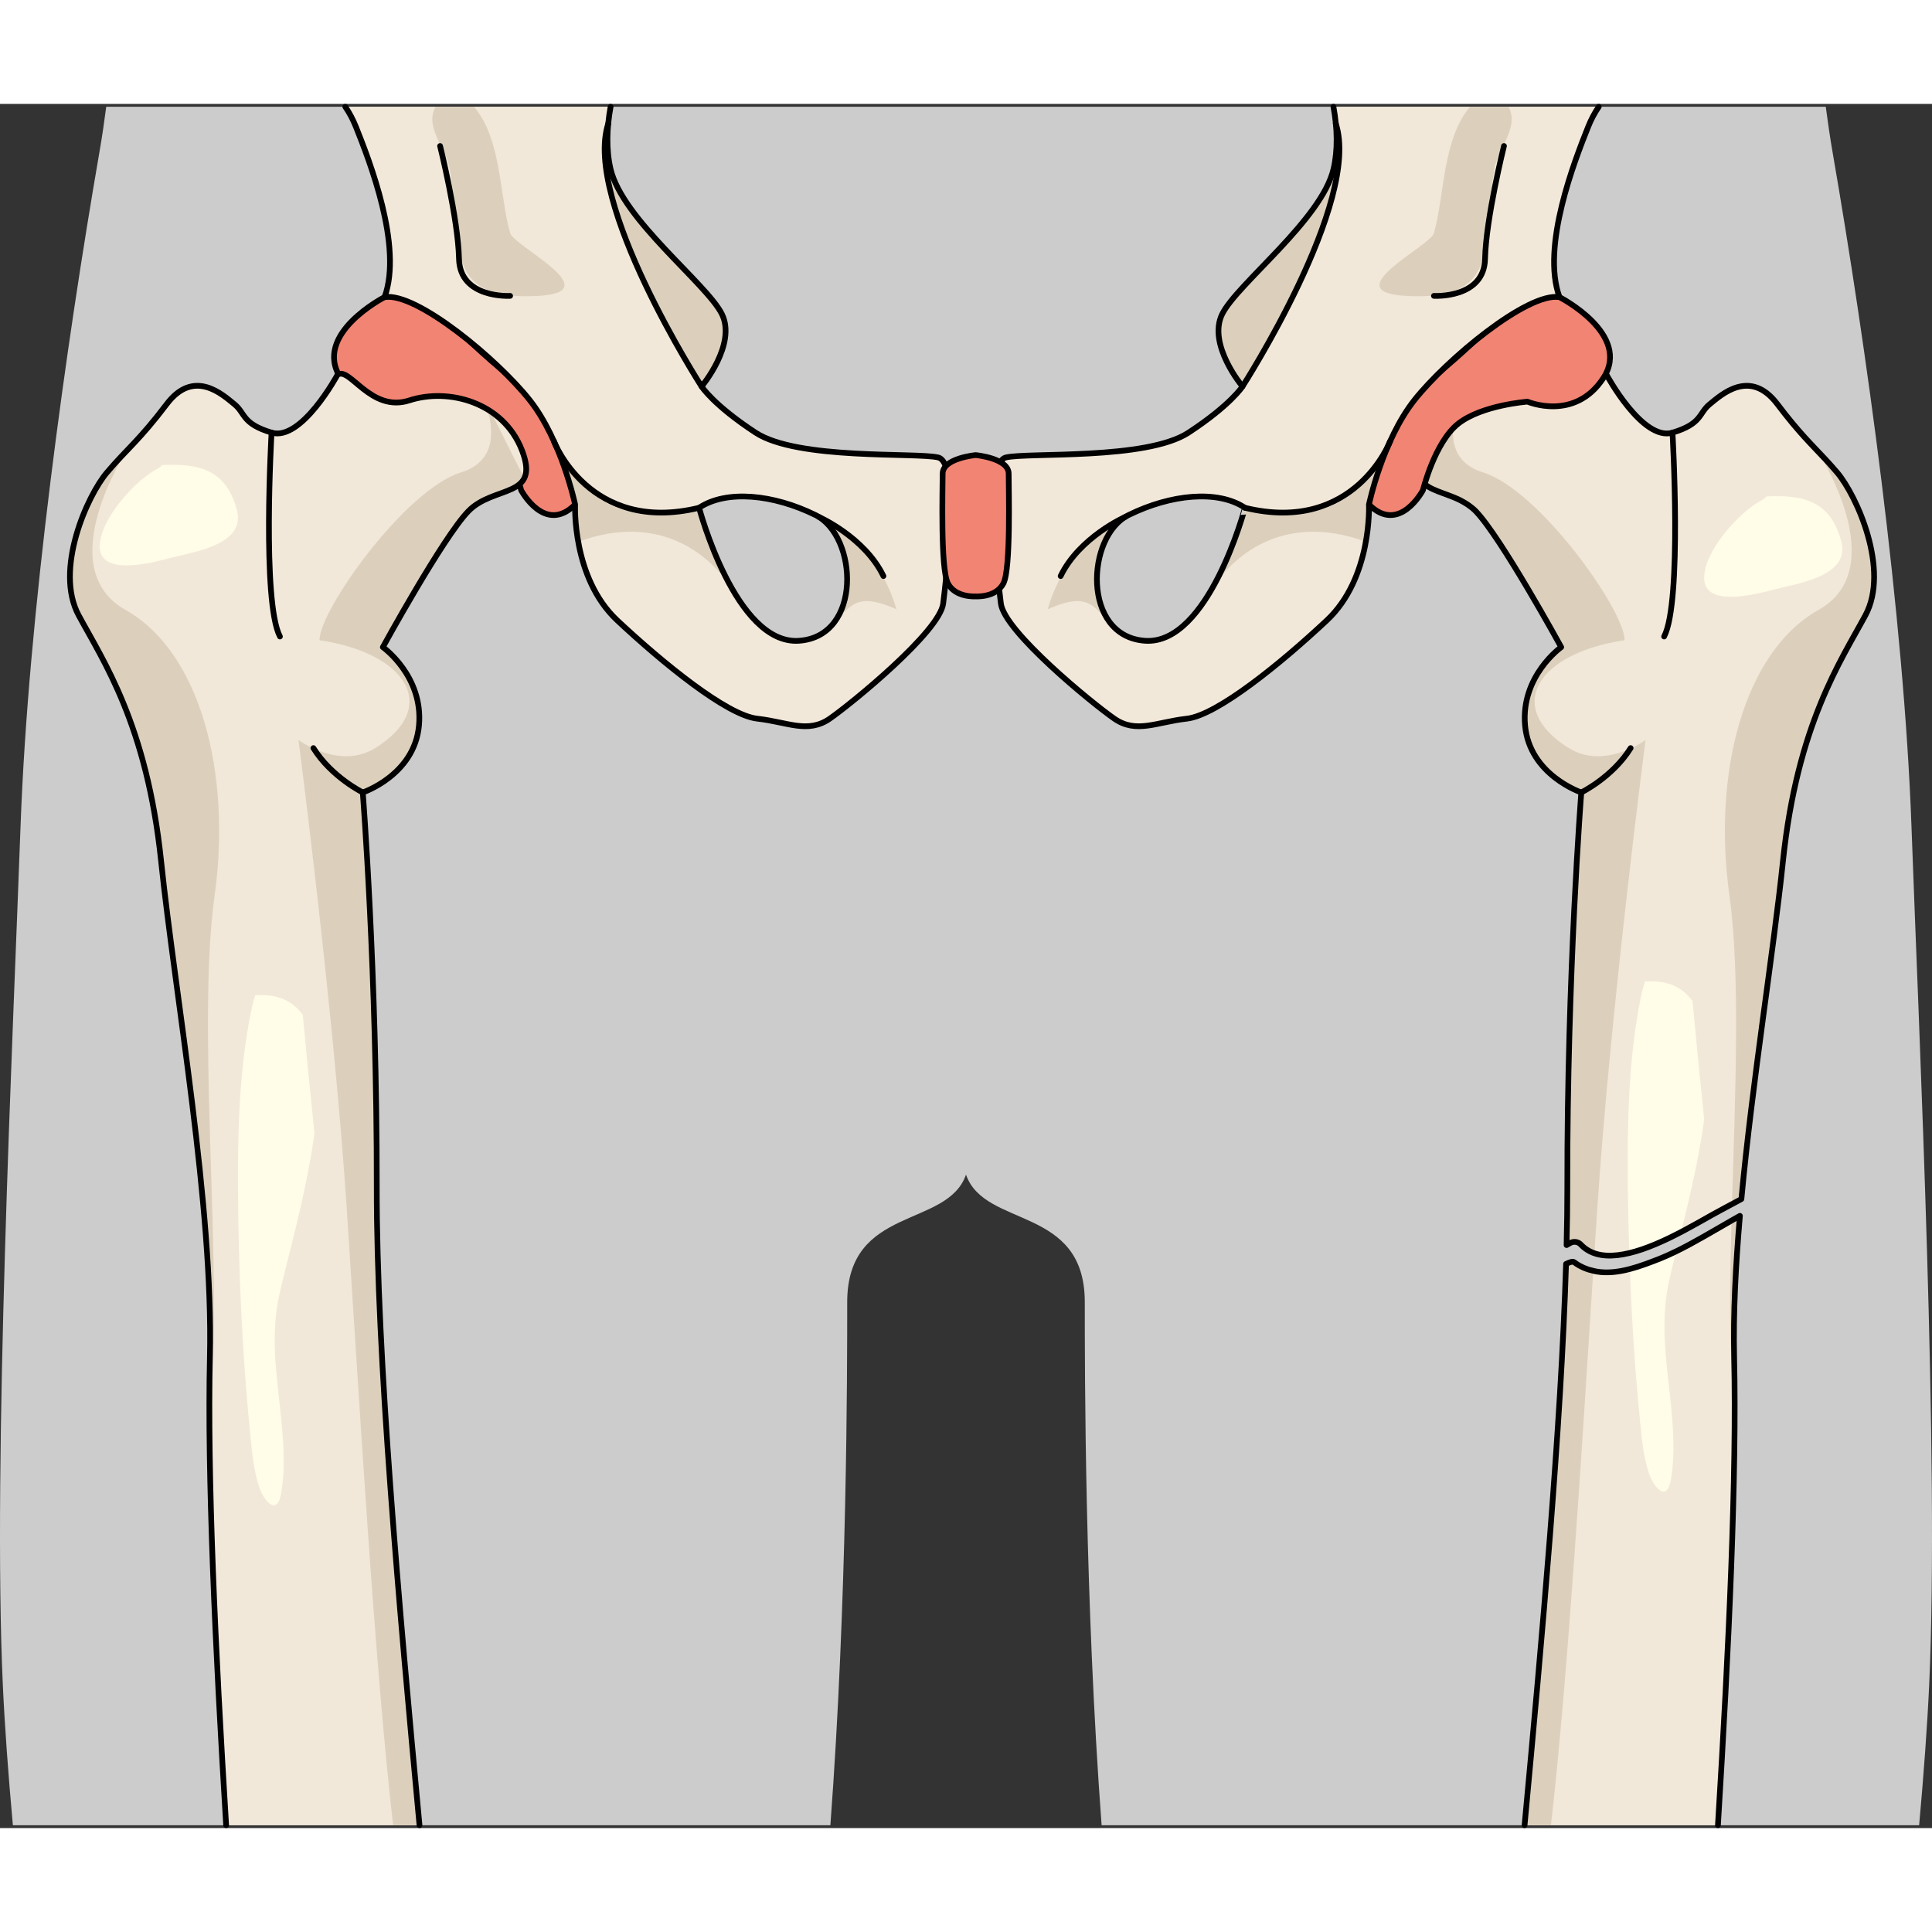 <?xml version="1.0" encoding="utf-8"?>
<!-- Created by: Science Figures, www.sciencefigures.org, Generator: Science Figures Editor -->
<!DOCTYPE svg PUBLIC "-//W3C//DTD SVG 1.1//EN" "http://www.w3.org/Graphics/SVG/1.1/DTD/svg11.dtd">
<svg version="1.1" id="Layer_1" xmlns="http://www.w3.org/2000/svg" xmlns:xlink="http://www.w3.org/1999/xlink" 
	 width="800px" height="800px" viewBox="0 0 338.373 301.972" enable-background="new 0 0 338.373 301.972"
	 xml:space="preserve">
<rect x="0" y="0" width="338.373" height="301.972" fill="#333333" stroke="none"/>
<g>
	<path id="changecolor_1_" fill="#CCCCCC" d="M2.255,301.472h143.179c2.951-39.452,2.947-79.301,2.947-91.611
		c0-16.978,17.536-12.899,20.805-22.338c3.268,9.438,20.806,5.36,20.806,22.338c0,12.311-0.004,52.159,2.946,91.611H336.12
		c0.815-9.057,1.435-17.458,1.763-24.682c1.785-39.133-1.779-113.4-3.108-150.303c-1.335-36.906-8.012-84.49-13.783-117.84
		c-0.5-2.891-0.886-5.562-1.225-8.147H18.605c-0.337,2.585-0.719,5.256-1.225,8.147C11.61,41.998,4.933,89.581,3.6,126.487
		c-1.33,36.902-4.893,111.17-3.11,150.303C0.819,284.014,1.434,292.415,2.255,301.472z"/>
	<g>
		<g>
			<path fill="#F2E8D9" d="M321.747,64.539c-3.49-4.12-5.649-5.608-10.453-11.957c-4.8-6.356-9.862-1.599-11.845,0
				c-1.979,1.6-1.285,3.41-6.527,4.991c-5.24,1.574-11.537-10.12-11.537-10.12c-2.129-1.563-5.796,6.685-12.606,4.47
				c-6.814-2.216-16.423,0.283-19.705,8.733c-3.28,8.451,4.943,6.094,9.38,10.666c4.438,4.575,14.98,23.823,14.98,23.823
				s-7.116,5.039-6.331,13.722c0.79,8.686,9.848,11.723,9.848,11.723s-2.494,31.735-2.448,69.145
				c0.005,3.198-0.046,6.603-0.132,10.129c0.21-0.12,0.422-0.235,0.632-0.359c0.571-0.335,1.374-0.256,1.835,0.239
				c5.604,5.999,19.312-3.288,24.726-6.103c1.106-0.573,2.256-1.205,3.426-1.84c1.952-20.837,5.584-42.967,7.284-59.221
				c2.496-23.862,10.152-35.059,14.439-43.02C331,81.59,325.233,68.652,321.747,64.539z"/>
			<path fill="#DCD0BD" d="M321.747,64.539c-1.251-1.475-2.332-2.608-3.423-3.752c0,0,13.327,20.443,0.188,27.825
				c-13.141,7.381-18.606,28.614-15.615,50.063c1.925,13.785,1.008,34.925,0.445,54.016c0.541-0.292,1.092-0.588,1.646-0.89
				c1.952-20.837,5.584-42.967,7.284-59.221c2.496-23.862,10.152-35.059,14.439-43.02C331,81.59,325.233,68.652,321.747,64.539z"/>
			<path fill="#DCD0BD" d="M267.102,108.866c0.79,8.686,9.848,11.723,9.848,11.723s-2.494,31.735-2.448,69.145
				c0.005,3.198-0.046,6.603-0.132,10.129c0.21-0.12,0.422-0.235,0.632-0.359c0.571-0.335,1.374-0.256,1.835,0.239
				c0.69,0.739,1.506,1.24,2.41,1.556c0.174-2.685,0.344-5.32,0.509-7.839c2.268-34.544,8.449-82.049,8.449-82.049
				s-7.198,5.295-13.435,1.41c-11.429-7.107-5.591-16.617,9.755-18.887c0.117-5.133-14.977-26.38-24.757-29.388
				c-6.094-1.87-5.772-7.25-4.669-11.034c-0.191,0.115-0.38,0.251-0.571,0.375l-5.849,11.644c1.372,2.792,6.557,2.479,9.773,5.792
				c4.438,4.575,14.98,23.823,14.98,23.823S266.317,100.184,267.102,108.866z"/>
			<path fill="#FFFCE8" d="M285.363,201.261c2.979-0.715,6.172-2.168,9.056-3.681c1.436-5.749,3.13-12.87,4.052-19.697
				c-0.761-7.341-1.442-14.278-2.038-20.749c-1.732-2.408-4.394-3.736-8.326-3.441c-0.581,1.735-0.969,3.899-1.31,5.938
				c-1.535,9.141-1.762,18.595-1.71,27.926C285.112,192.102,285.216,196.678,285.363,201.261z"/>
			<path fill="#FFFCE8" d="M309.394,68.743c-0.186,0.225-0.427,0.431-0.747,0.596c-4.002,2.078-10.278,9.014-10.177,13.779
				c0.119,5.278,9.55,2.627,12.456,1.877c3.963-1.021,13.167-2.307,11.561-8.358C320.619,69.607,315.972,68.417,309.394,68.743z"/>
			<path fill="none" stroke="#000000" stroke-linecap="round" stroke-linejoin="round" stroke-miterlimit="10" d="M292.921,57.573
				c0,0,1.716,29.642-1.464,35.706"/>
			<path fill="none" stroke="#000000" stroke-linecap="round" stroke-linejoin="round" stroke-miterlimit="10" d="M276.95,120.589
				c0,0,5.486-2.694,8.643-7.769"/>
		</g>
		<path fill="none" stroke="#000000" stroke-linecap="round" stroke-linejoin="round" stroke-miterlimit="10" d="M321.747,64.539
			c-0.381-0.447-0.739-0.857-1.095-1.252c-0.168-0.188-0.332-0.369-0.495-0.546c-0.135-0.148-0.269-0.296-0.403-0.438
			c-2.479-2.675-4.632-4.664-8.46-9.72c-4.8-6.356-9.862-1.599-11.845,0c-1.979,1.6-1.285,3.41-6.527,4.991
			c-5.24,1.574-11.537-10.12-11.537-10.12c-2.129-1.563-5.796,6.685-12.606,4.47c-4.212-1.37-9.484-0.932-13.679,1.592
			c0-0.002,0-0.004,0-0.004c-0.009,0.006-0.017,0.012-0.025,0.018c-0.171,0.102-0.332,0.217-0.5,0.327
			c-0.014,0.01-0.029,0.02-0.046,0.03l-0.001,0.002c-2.336,1.554-4.294,3.782-5.454,6.768c-0.902,2.325-0.914,3.814-0.394,4.874l0,0
			c0,0,0,0,0,0.002c0.884,1.794,3.337,2.317,5.845,3.333c0.385,0.157,0.771,0.321,1.152,0.508c0.095,0.047,0.186,0.105,0.28,0.152
			c0.339,0.177,0.67,0.373,0.996,0.585c0.115,0.077,0.231,0.156,0.347,0.239c0.401,0.288,0.793,0.601,1.153,0.972
			c4.438,4.575,14.98,23.823,14.98,23.823s-7.116,5.039-6.331,13.722c0.79,8.686,9.848,11.723,9.848,11.723
			s-2.494,31.735-2.448,69.145c0.005,3.198-0.046,6.603-0.132,10.129c0.21-0.12,0.422-0.235,0.632-0.359
			c0.571-0.335,1.374-0.256,1.835,0.239c0.346,0.37,0.722,0.68,1.127,0.937c1.97,1.267,4.589,1.252,7.399,0.579
			c0,0.003,0,0.003,0,0.003c0.004-0.003,0.007-0.003,0.011-0.005c1.458-0.348,2.963-0.875,4.464-1.503
			c0.088-0.037,0.178-0.076,0.269-0.113c0.639-0.272,1.271-0.557,1.9-0.856c0.123-0.057,0.243-0.114,0.363-0.172
			c3.679-1.78,7.071-3.869,9.192-4.972c0.574-0.297,1.186-0.635,1.78-0.956c0,0.002,0,0.004,0,0.006
			c0.541-0.292,1.092-0.588,1.646-0.89c1.952-20.837,5.584-42.967,7.284-59.221c2.496-23.862,10.152-35.059,14.439-43.02
			C331,81.59,325.233,68.652,321.747,64.539z"/>
		<path fill="#F2E8D9" d="M304.731,194.744c-4.864,2.694-9.615,5.772-14.093,7.522c-3.341,1.303-7.336,2.867-11.012,2.232
			c-1.535-0.266-2.695-0.711-3.943-1.647c-0.23-0.171-0.764-0.001-1.404,0.316c-0.869,28.474-4.212,65.657-7.264,98.304h33.866
			c1.929-31.306,3.316-61.434,2.839-81.991C303.545,211.884,303.979,203.453,304.731,194.744z"/>
		<path fill="#DCD0BD" d="M304.731,194.744c-0.491,0.272-0.982,0.547-1.472,0.824c-0.263,9.529-0.395,18.422,0.021,25.438
			c0.075,1.231,0.243,2.286,0.479,3.214c0.005-1.632,0-3.214-0.039-4.739C303.545,211.884,303.979,203.453,304.731,194.744z"/>
		<path fill="#DCD0BD" d="M275.683,202.852c-0.23-0.171-0.764-0.001-1.404,0.316c-0.869,28.474-4.212,65.657-7.264,98.304h4.62
			c2.934-25.45,5.406-65.762,7.414-97.1C277.797,204.097,276.766,203.664,275.683,202.852z"/>
		<path fill="#FFFCE8" d="M292.286,206.324c0.297-1.409,0.75-3.242,1.285-5.368c-0.988,0.483-1.969,0.933-2.933,1.311
			c-1.61,0.626-3.37,1.311-5.175,1.785c0.327,8.761,0.864,17.543,1.735,26.219c0.318,3.187,0.581,6.572,1.621,9.637
			c0.748,2.208,3.079,5.201,3.813,1.064c0.845-4.811,0.353-9.938-0.164-14.813C291.729,219.202,290.842,213.131,292.286,206.324z"/>
		<path fill="none" stroke="#000000" stroke-linecap="round" stroke-linejoin="round" stroke-miterlimit="10" d="M300.881,301.472
			c1.929-31.306,3.316-61.434,2.839-81.991c-0.175-7.597,0.259-16.027,1.011-24.736c-0.491,0.272-0.982,0.547-1.472,0.824
			c0,0.003,0,0.005,0,0.007c-3.308,1.881-6.554,3.852-9.688,5.384v-0.003c-0.988,0.483-1.969,0.933-2.933,1.311
			c-1.61,0.626-3.37,1.311-5.175,1.785l0,0c-1.941,0.51-3.933,0.776-5.837,0.447c-0.204-0.036-0.386-0.086-0.577-0.127l0,0
			c-0.295-0.064-0.579-0.142-0.855-0.226c-0.044-0.015-0.085-0.031-0.128-0.044c-0.24-0.079-0.476-0.169-0.706-0.269
			c-0.103-0.046-0.203-0.099-0.306-0.149c-0.177-0.086-0.35-0.168-0.523-0.269c-0.281-0.168-0.562-0.35-0.848-0.564
			c-0.23-0.171-0.764-0.001-1.404,0.316c-0.869,28.474-4.212,65.657-7.264,98.304"/>
		<path fill="#F28474" d="M67.351,33.839c0,0-12.697,6.494-7.678,14.176c5.023,7.677,13.292,4.131,13.292,4.131
			s7.973,0.592,12.107,3.842c4.137,3.25,6.204,11.667,6.204,11.667s4.138,7.824,9.451,2.509c5.317-5.319-3.956-16.207-13.079-23.811
			C78.528,38.739,74.442,32.36,67.351,33.839z"/>
		<path fill="none" stroke="#000000" stroke-linecap="round" stroke-linejoin="round" stroke-miterlimit="10" d="M67.351,33.839
			c0,0-12.697,6.494-7.678,14.176c5.023,7.677,13.292,4.131,13.292,4.131s7.973,0.592,12.107,3.842
			c4.137,3.25,6.204,11.667,6.204,11.667s4.138,7.824,9.451,2.509c5.317-5.319-3.956-16.207-13.079-23.811
			C78.528,38.739,74.442,32.36,67.351,33.839z"/>
		<path fill="#F2E8D9" d="M164.308,61.92c-3.84-0.909-24.596,0.485-31.979-4.347c-7.383-4.835-9.452-8.083-9.452-8.083
			s6.2-7.381,3.545-12.703c-2.658-5.313-17.425-16.536-19.492-25.396c-0.771-3.302-0.679-7.175,0.012-10.891H60.475
			c0.726,1.061,1.337,2.209,1.858,3.504c2.363,5.911,8.269,20.97,5.018,29.834c5.614-0.887,19.79,10.928,25.405,18.012
			c5.612,7.091,7.971,18.313,7.971,18.313s-0.59,12.827,7.383,20.293c7.978,7.47,19.196,16.623,24.516,17.212
			c5.315,0.591,8.857,2.667,12.7,0c3.836-2.657,19.278-15.265,19.866-20.181C165.781,82.568,168.144,62.835,164.308,61.92z
			 M139.931,94.026c-11.129,0.764-17.491-23.292-17.491-23.292c4.772-3.181,12.986-2.382,20.408,1.284
			C150.266,75.682,151.063,93.261,139.931,94.026z"/>
		<path fill="#DCD0BD" d="M122.877,49.49c0,0,6.2-7.381,3.545-12.703c-2.658-5.313-17.425-16.536-19.492-25.396
			c-0.572-2.447-0.657-5.208-0.386-7.987C102.002,17.055,122.877,49.49,122.877,49.49z"/>
		<g>
			<path fill="#DCD0BD" d="M101.275,76.675c15.209-5.504,23.618,3.375,26.733,7.857c-3.544-6.311-5.482-13.473-5.561-13.773
				c-3.34,0.557-7.021,1.354-11.017,0.819c-9.435-1.264-13.643-10.78-13.643-10.78h-0.032c2.053,5.006,2.97,9.366,2.97,9.366
				S100.608,72.956,101.275,76.675z"/>
			<path fill="#DCD0BD" d="M140.853,71.108l-0.009,0.004c0.674,0.278,1.344,0.574,2.003,0.906c5.999,2.964,7.663,15.02,2.197,19.932
				h0.004c3.865-3.388,4.114-6.915,11.953-3.436C153.082,74.727,140.853,71.108,140.853,71.108z"/>
			<path fill="#DCD0BD" d="M129.429,86.874c-0.004-0.004-0.005-0.008-0.008-0.016C129.423,86.862,129.429,86.874,129.429,86.874
				L129.429,86.874z"/>
		</g>
		<path fill="#DCD0BD" d="M89.347,22.62C87.435,15.788,87.858,6.237,83.03,0.5h-6.754c-0.525,0.943-0.742,2.154-0.379,3.58
			c0.687,2.704,2.465,4.696,2.916,7.618c0.572,3.69,0.838,7.458,1.239,11.17c0.69,6.333,1.975,11.488,14.297,10.752
			C106.67,32.886,89.995,24.929,89.347,22.62z"/>
		<path fill="none" stroke="#000000" stroke-linecap="round" stroke-linejoin="round" stroke-miterlimit="10" d="M60.475,0.5
			c0.726,1.061,1.337,2.209,1.858,3.504c2.363,5.911,8.269,20.97,5.018,29.834c5.614-0.887,19.79,10.928,25.405,18.012
			c5.612,7.091,7.971,18.313,7.971,18.313s-0.59,12.827,7.383,20.293c7.978,7.47,19.196,16.623,24.516,17.212
			c5.315,0.591,8.857,2.667,12.7,0c3.836-2.657,19.278-15.265,19.866-20.181c0.59-4.92,2.953-24.653-0.884-25.568
			c-3.84-0.909-24.596,0.485-31.979-4.347c-7.383-4.835-9.452-8.083-9.452-8.083s6.2-7.381,3.545-12.703
			c-2.658-5.313-17.425-16.536-19.492-25.396c-0.771-3.302-0.679-7.175,0.012-10.891 M139.931,94.026
			c-11.129,0.764-17.491-23.292-17.491-23.292c4.772-3.181,12.986-2.382,20.408,1.284C150.266,75.682,151.063,93.261,139.931,94.026
			z"/>
		<path fill="none" stroke="#000000" stroke-linecap="round" stroke-linejoin="round" stroke-miterlimit="10" d="M77.077,7.368
			c0,0,3.163,12.729,3.313,19.752c0.149,7.021,8.957,6.5,8.957,6.5"/>
		<path fill="none" stroke="#000000" stroke-linecap="round" stroke-linejoin="round" stroke-miterlimit="10" d="M122.877,49.49
			c0,0-20.877-32.441-16.333-46.086"/>
		<path fill="#F2E8D9" d="M28.211,132.579c2.501,23.862,9.167,60.395,8.551,86.901c-0.475,20.558,0.915,50.686,2.844,81.991h33.865
			c-3.562-38.069-7.525-82.348-7.486-111.738c0.043-37.409-2.449-69.145-2.449-69.145s9.056-3.037,9.845-11.723
			c0.789-8.683-6.331-13.722-6.331-13.722s10.543-19.248,14.984-23.823c4.438-4.571,12.659-2.215,9.377-10.666
			c-3.284-8.45-12.89-10.949-19.704-8.733c-6.813,2.215-10.478-6.032-12.607-4.47c0,0-6.297,11.694-11.539,10.12
			c-5.24-1.581-4.544-3.392-6.528-4.991c-1.983-1.599-7.041-6.356-11.84,0c-4.805,6.348-6.961,7.837-10.453,11.957
			c-3.49,4.114-9.257,17.051-4.969,25.021C18.059,97.521,25.719,108.717,28.211,132.579z"/>
		<path fill="#DCD0BD" d="M37.587,138.673c2.994-21.449-2.473-42.681-15.611-50.063c-13.142-7.382,0.183-27.825,0.183-27.825l0,0
			c-1.09,1.144-2.169,2.278-3.417,3.752c-3.49,4.114-9.257,17.051-4.969,25.021c4.287,7.961,11.947,19.158,14.439,43.02
			c2.501,23.862,9.167,60.395,8.551,86.901c-0.035,1.525-0.043,3.107-0.033,4.739c0.232-0.928,0.402-1.982,0.473-3.214
			C38.482,199.408,34.593,160.12,37.587,138.673z"/>
		<path fill="#DCD0BD" d="M65.713,112.82c-6.236,3.885-13.432-1.41-13.432-1.41s6.178,47.505,8.446,82.049
			c2.122,32.291,4.835,79.498,8.125,108.013h4.619c-3.562-38.069-7.525-82.348-7.486-111.738
			c0.043-37.409-2.449-69.145-2.449-69.145s9.056-3.037,9.845-11.723c0.789-8.683-6.331-13.722-6.331-13.722
			s10.543-19.248,14.984-23.823c3.215-3.313,8.401-3,9.77-5.792l-5.849-11.644c-0.189-0.124-0.375-0.26-0.572-0.375
			c1.108,3.785,1.428,9.165-4.666,11.034C70.938,67.553,55.843,88.8,55.963,93.933C71.308,96.204,77.148,105.713,65.713,112.82z"/>
		<path fill="none" stroke="#000000" stroke-linecap="round" stroke-linejoin="round" stroke-miterlimit="10" d="M73.472,301.472
			c-3.562-38.069-7.525-82.348-7.486-111.738c0.043-37.409-2.449-69.145-2.449-69.145s9.056-3.037,9.845-11.723
			c0.789-8.683-6.331-13.722-6.331-13.722s10.543-19.248,14.984-23.823c4.438-4.571,12.659-2.215,9.377-10.666
			c-3.284-8.45-12.89-10.949-19.704-8.733c-6.813,2.215-10.478-6.032-12.607-4.47c0,0-6.297,11.694-11.539,10.12
			c-5.24-1.581-4.544-3.392-6.528-4.991c-1.983-1.599-7.041-6.356-11.84,0c-4.805,6.348-6.961,7.837-10.453,11.957
			c-3.49,4.114-9.257,17.051-4.969,25.021c4.287,7.961,11.947,19.158,14.439,43.02c2.501,23.862,9.167,60.395,8.551,86.901
			c-0.475,20.558,0.915,50.686,2.844,81.991"/>
		<path fill="none" stroke="#000000" stroke-linecap="round" stroke-linejoin="round" stroke-miterlimit="10" d="M47.562,57.573
			c0,0-1.712,29.642,1.467,35.706"/>
		<path fill="none" stroke="#000000" stroke-linecap="round" stroke-linejoin="round" stroke-miterlimit="10" d="M63.537,120.589
			c0,0-5.483-2.694-8.646-7.769"/>
		<path fill="none" stroke="#000000" stroke-linecap="round" stroke-linejoin="round" stroke-miterlimit="10" d="M97.003,59.057
			c0,0,6.214,16.363,25.437,11.677"/>
		<path fill="none" stroke="#000000" stroke-linecap="round" stroke-linejoin="round" stroke-miterlimit="10" d="M143.411,72.331
			c0,0,8.014,3.536,11.316,10.359"/>
		<path fill="#F28474" d="M273.131,33.839c0,0,12.703,6.494,7.679,14.176c-5.019,7.677-13.288,4.131-13.288,4.131
			s-7.973,0.592-12.11,3.842c-4.135,3.25-6.2,11.667-6.2,11.667s-4.138,7.824-9.454,2.509c-5.313-5.319,3.959-16.207,13.082-23.811
			C261.958,38.739,266.043,32.36,273.131,33.839z"/>
		<path fill="none" stroke="#000000" stroke-linecap="round" stroke-linejoin="round" stroke-miterlimit="10" d="M273.131,33.839
			c0,0,12.703,6.494,7.679,14.176c-5.019,7.677-13.288,4.131-13.288,4.131s-7.973,0.592-12.11,3.842
			c-4.135,3.25-6.2,11.667-6.2,11.667s-4.138,7.824-9.454,2.509c-5.313-5.319,3.959-16.207,13.082-23.811
			C261.958,38.739,266.043,32.36,273.131,33.839z"/>
		<path fill="#F2E8D9" d="M280.008,0.5h-46.467c0.694,3.716,0.785,7.589,0.015,10.891c-2.067,8.861-16.833,20.083-19.49,25.396
			c-2.66,5.321,3.544,12.703,3.544,12.703s-2.072,3.248-9.455,8.083c-7.382,4.832-28.136,3.438-31.976,4.347
			c-3.837,0.915-1.475,20.648-0.886,25.568c0.591,4.917,16.03,17.524,19.871,20.181c3.839,2.667,7.383,0.591,12.698,0
			c5.314-0.59,16.54-9.743,24.512-17.212c7.976-7.467,7.384-20.293,7.384-20.293s2.362-11.222,7.976-18.313
			c5.612-7.084,19.788-18.899,25.398-18.012c-3.248-8.864,2.66-23.923,5.022-29.834C278.67,2.709,279.285,1.561,280.008,0.5z
			 M200.553,94.026c-11.133-0.765-10.333-18.344-2.915-22.008c7.422-3.667,15.638-4.465,20.408-1.284
			C218.046,70.733,211.682,94.79,200.553,94.026z"/>
		<path fill="#DCD0BD" d="M217.61,49.49c0,0-6.204-7.381-3.544-12.703c2.657-5.313,17.423-16.536,19.49-25.396
			c0.568-2.447,0.652-5.208,0.387-7.987C238.482,17.055,217.61,49.49,217.61,49.49z"/>
		<g>
			<path fill="#DCD0BD" d="M239.208,76.675c-15.208-5.504-23.614,3.375-26.729,7.857c3.542-6.311,5.479-13.473,5.562-13.773
				c3.336,0.557,7.016,1.354,11.012,0.819c9.435-1.264,13.642-10.78,13.642-10.78h0.033c-2.051,5.006-2.97,9.366-2.97,9.366
				S239.875,72.956,239.208,76.675z"/>
			<path fill="#DCD0BD" d="M199.632,71.108l0.013,0.004c-0.676,0.278-1.345,0.574-2.007,0.906
				c-6.001,2.964-7.661,15.02-2.198,19.932l0,0c-3.865-3.388-4.117-6.915-11.951-3.436
				C187.405,74.727,199.632,71.108,199.632,71.108z"/>
			<path fill="#DCD0BD" d="M211.054,86.874c0.004-0.004,0.007-0.008,0.011-0.016c0,0.004-0.007,0.016-0.007,0.016H211.054z"/>
		</g>
		<path fill="#DCD0BD" d="M257.456,0.5c-4.828,5.737-4.406,15.288-6.315,22.12c-0.647,2.309-17.328,10.266-5.005,11
			c12.321,0.736,13.609-4.419,14.302-10.752c0.4-3.711,0.662-7.48,1.235-11.17c0.452-2.922,2.231-4.915,2.916-7.618
			c0.36-1.426,0.146-2.637-0.38-3.58H257.456z"/>
		<path fill="none" stroke="#000000" stroke-linecap="round" stroke-linejoin="round" stroke-miterlimit="10" d="M233.542,0.5
			c0.694,3.716,0.785,7.589,0.015,10.891c-2.067,8.861-16.833,20.083-19.49,25.396c-2.66,5.321,3.544,12.703,3.544,12.703
			s-2.072,3.248-9.455,8.083c-7.382,4.832-28.136,3.438-31.976,4.347c-3.837,0.915-1.475,20.648-0.886,25.568
			c0.591,4.917,16.03,17.524,19.871,20.181c3.839,2.667,7.383,0.591,12.698,0c5.314-0.59,16.54-9.743,24.512-17.212
			c7.976-7.467,7.384-20.293,7.384-20.293s2.362-11.222,7.976-18.313c5.612-7.084,19.788-18.899,25.398-18.012
			c-3.248-8.864,2.66-23.923,5.022-29.834c0.517-1.295,1.131-2.443,1.854-3.504 M200.553,94.026
			c-11.133-0.765-10.333-18.344-2.915-22.008c7.422-3.667,15.638-4.465,20.408-1.284C218.046,70.733,211.682,94.79,200.553,94.026z"
			/>
		<path fill="none" stroke="#000000" stroke-linecap="round" stroke-linejoin="round" stroke-miterlimit="10" d="M263.409,7.368
			c0,0-3.165,12.729-3.314,19.752c-0.15,7.021-8.954,6.5-8.954,6.5"/>
		<path fill="none" stroke="#000000" stroke-linecap="round" stroke-linejoin="round" stroke-miterlimit="10" d="M217.61,49.49
			c0,0,20.876-32.441,16.329-46.086"/>
		<path fill="none" stroke="#000000" stroke-linecap="round" stroke-linejoin="round" stroke-miterlimit="10" d="M243.484,59.057
			c0,0-6.213,16.363-25.438,11.677"/>
		<path fill="none" stroke="#000000" stroke-linecap="round" stroke-linejoin="round" stroke-miterlimit="10" d="M197.077,72.331
			c0,0-8.017,3.536-11.316,10.359"/>
		<path fill="#F28474" d="M170.88,86.252c0,0,3.578,0.264,4.873-2.304c1.298-2.573,0.907-16.457,0.907-19.187
			c0-2.725-5.78-3.255-5.78-3.255s-5.784,0.53-5.784,3.255c0,2.729-0.391,16.613,0.908,19.187
			C167.299,86.517,170.88,86.252,170.88,86.252z"/>
		<path fill="none" stroke="#000000" stroke-linecap="round" stroke-linejoin="round" stroke-miterlimit="10" d="M170.88,86.252
			c0,0,3.578,0.264,4.873-2.304c1.298-2.573,0.907-16.457,0.907-19.187c0-2.725-5.78-3.255-5.78-3.255s-5.784,0.53-5.784,3.255
			c0,2.729-0.391,16.613,0.908,19.187C167.299,86.517,170.88,86.252,170.88,86.252z"/>
		<path fill="#FFFCE8" d="M44.705,156.106c-0.578,1.735-0.968,3.897-1.31,5.937c-1.532,9.143-1.76,18.597-1.709,27.925
			c0.079,14.151,0.698,28.581,2.113,42.715c0.318,3.186,0.58,6.572,1.621,9.637c0.746,2.208,3.081,5.203,3.811,1.064
			c0.848-4.811,0.355-9.938-0.162-14.813c-0.742-6.953-1.625-13.028-0.186-19.831c1.164-5.499,4.689-17.363,6.188-28.442
			c-0.761-7.343-1.443-14.278-2.042-20.751C51.301,157.14,48.639,155.812,44.705,156.106z"/>
		<path fill="#FFFCE8" d="M28.401,63.248c-0.186,0.225-0.428,0.43-0.748,0.595c-4.001,2.077-10.28,9.014-10.174,13.779
			c0.115,5.275,9.545,2.625,12.452,1.875c3.964-1.02,13.168-2.305,11.561-8.355C39.626,64.109,34.976,62.917,28.401,63.248z"/>
	</g>
</g>
</svg>